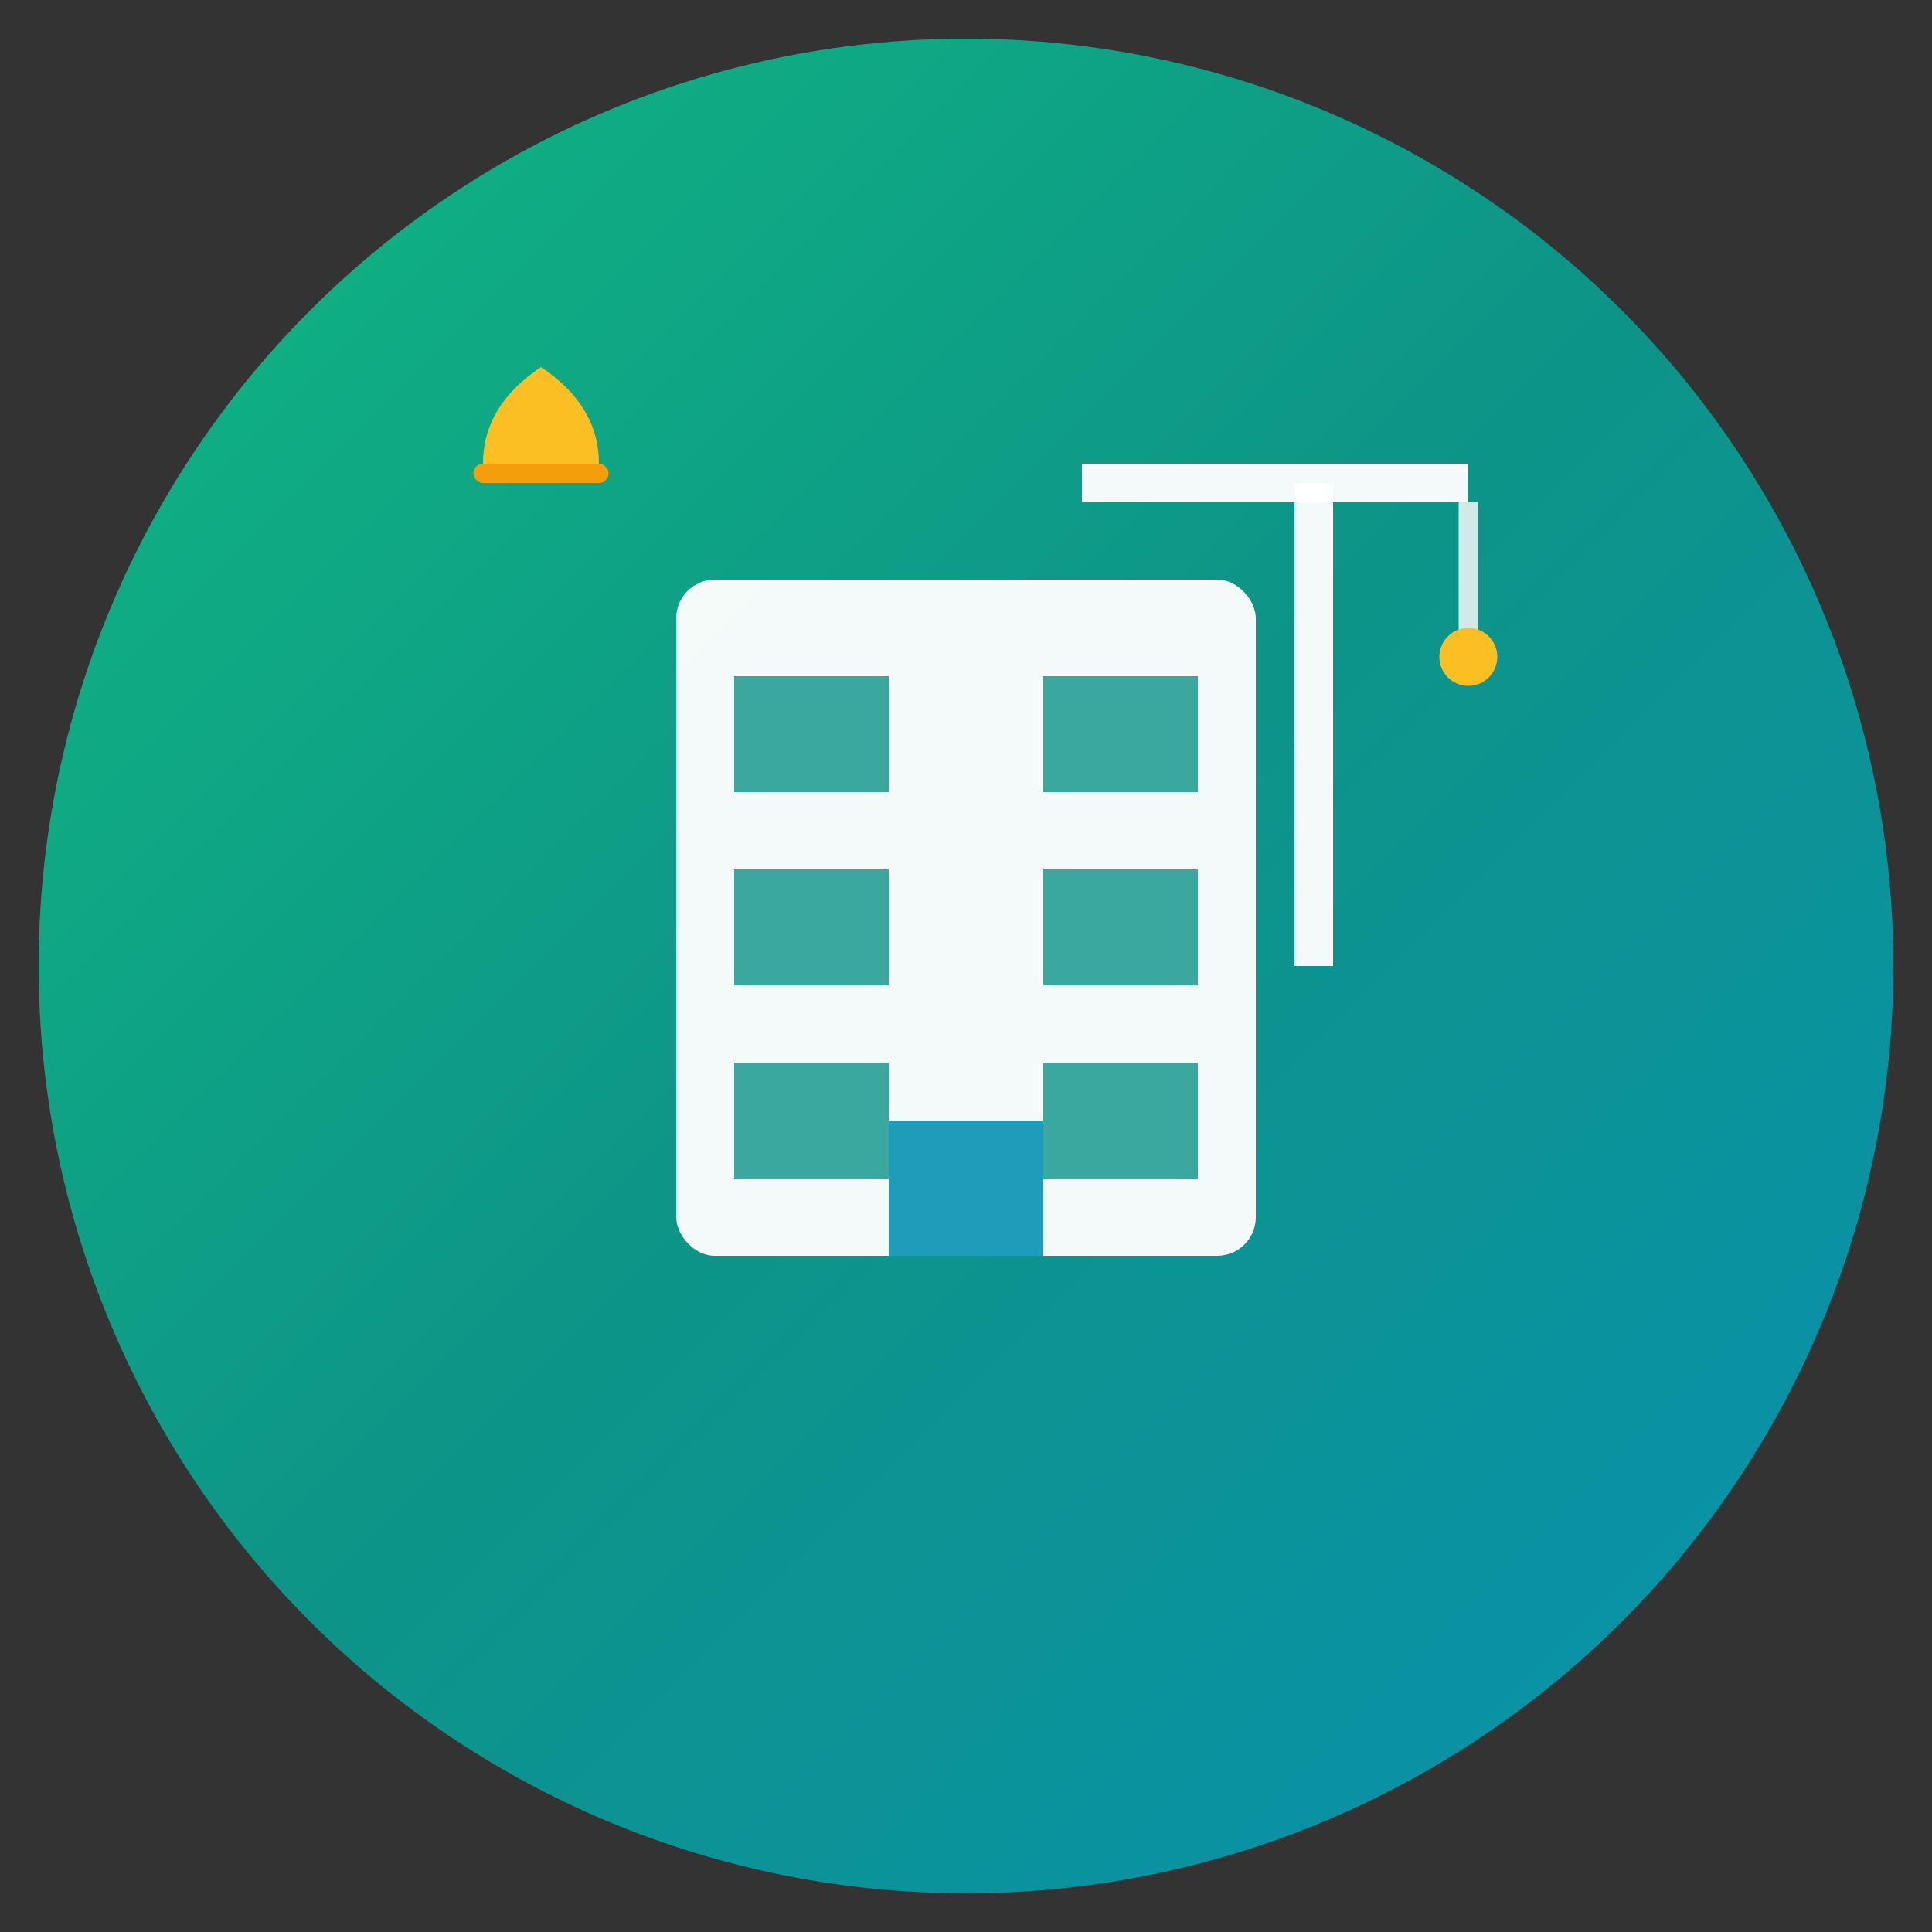 <svg xmlns="http://www.w3.org/2000/svg" viewBox="0 0 100 100">
  <rect x="0" y="0" width="100" height="100" fill="#333333" stroke="none"/>
  <defs>
    <linearGradient id="grad1" x1="0%" y1="0%" x2="100%" y2="100%">
      <stop offset="0%" style="stop-color:#10b981;stop-opacity:1" />
      <stop offset="50%" style="stop-color:#0d9488;stop-opacity:1" />
      <stop offset="100%" style="stop-color:#0891b2;stop-opacity:1" />
    </linearGradient>
  </defs>

  <!-- Background Circle -->
  <circle cx="50" cy="50" r="48" fill="url(#grad1)"/>

  <!-- Building/Construction Icon -->
  <g transform="translate(50, 50)">
    <!-- Main Building -->
    <rect x="-15" y="-20" width="30" height="35" fill="white" opacity="0.95" rx="2"/>

    <!-- Windows -->
    <rect x="-12" y="-15" width="8" height="6" fill="#0d9488" opacity="0.8"/>
    <rect x="4" y="-15" width="8" height="6" fill="#0d9488" opacity="0.8"/>
    <rect x="-12" y="-5" width="8" height="6" fill="#0d9488" opacity="0.8"/>
    <rect x="4" y="-5" width="8" height="6" fill="#0d9488" opacity="0.8"/>
    <rect x="-12" y="5" width="8" height="6" fill="#0d9488" opacity="0.8"/>
    <rect x="4" y="5" width="8" height="6" fill="#0d9488" opacity="0.8"/>

    <!-- Door -->
    <rect x="-4" y="8" width="8" height="7" fill="#0891b2" opacity="0.9"/>

    <!-- Crane -->
    <g transform="translate(18, -25)">
      <!-- Crane Tower -->
      <rect x="-1" y="0" width="2" height="25" fill="white" opacity="0.95"/>
      <!-- Crane Arm -->
      <rect x="-12" y="-1" width="20" height="2" fill="white" opacity="0.95"/>
      <!-- Crane Hook -->
      <line x1="8" y1="1" x2="8" y2="8" stroke="white" stroke-width="1" opacity="0.8"/>
      <circle cx="8" cy="9" r="1.5" fill="#fbbf24"/>
    </g>

    <!-- Hard Hat Icon (Small) -->
    <g transform="translate(-22, -28)">
      <path d="M 0,-3 Q -3,-1 -3,2 L 3,2 Q 3,-1 0,-3 Z" fill="#fbbf24"/>
      <rect x="-3.5" y="2" width="7" height="1" fill="#f59e0b" rx="0.5"/>
    </g>
  </g>
</svg>
